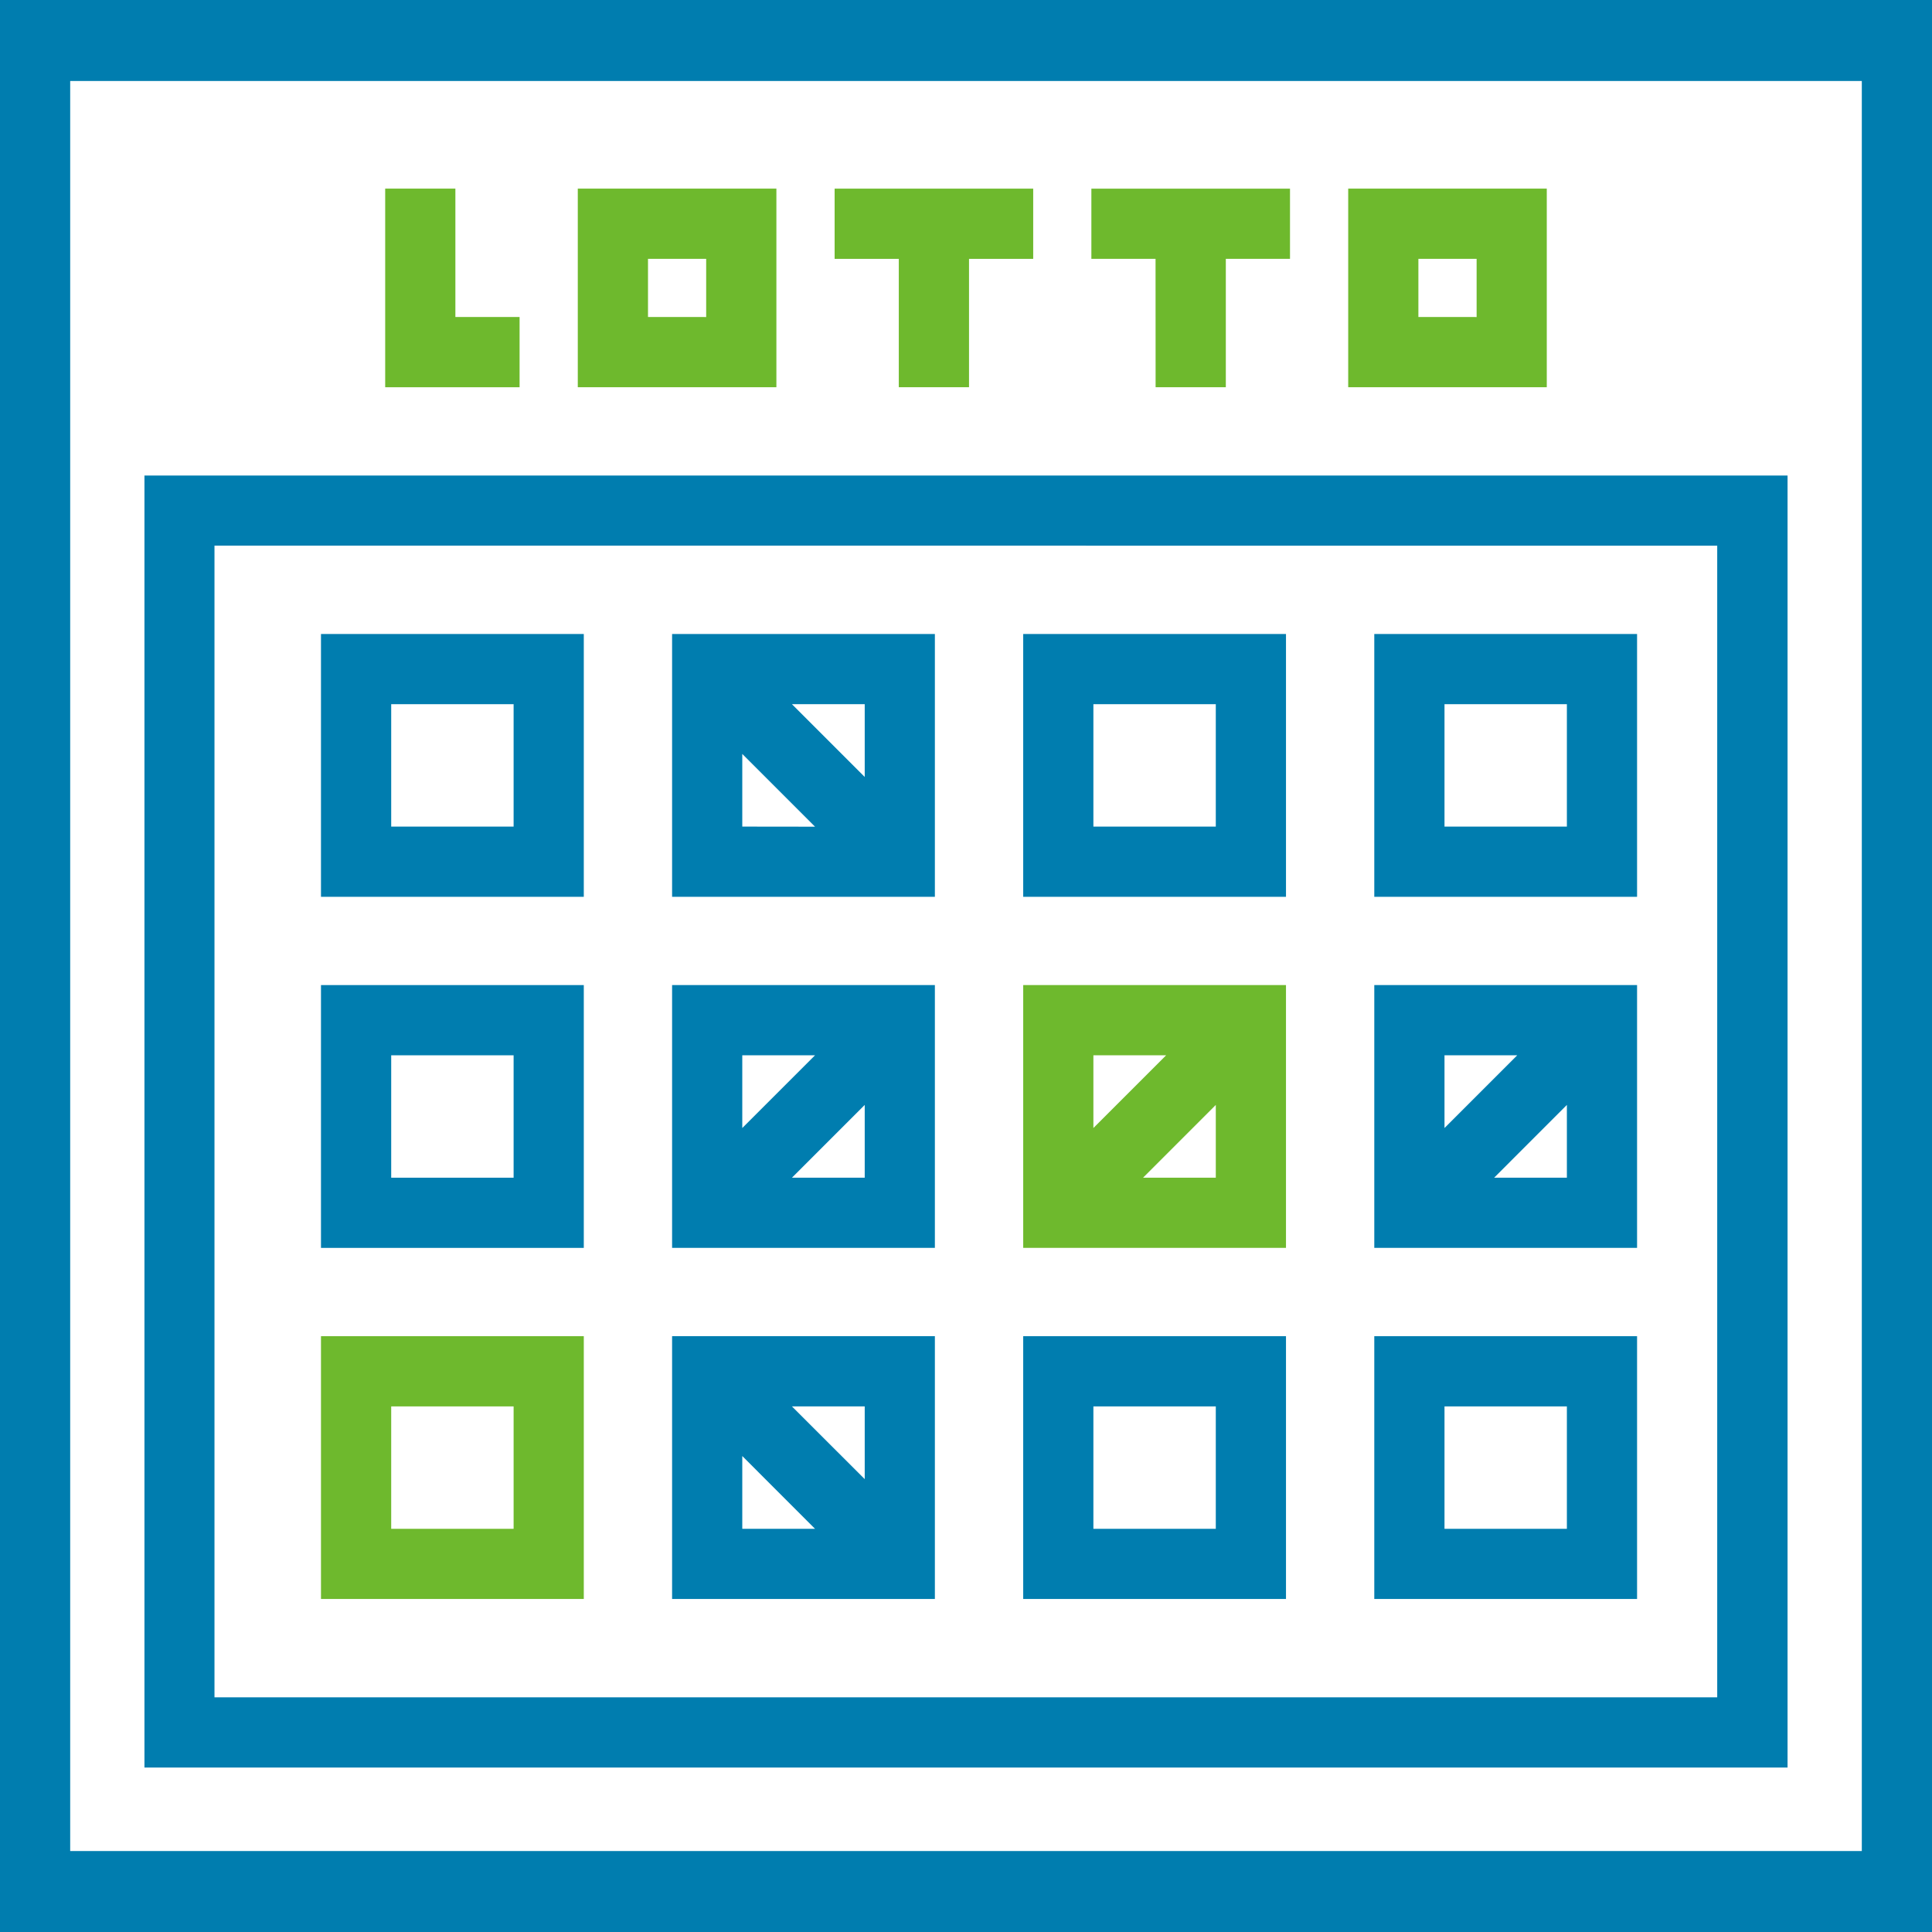 <svg xmlns="http://www.w3.org/2000/svg" width="64" height="64" viewBox="0 0 64 64"><g transform="translate(-943.647 -237.025)"><path d="M943.647,237.025v64h64v-64Zm2.325,61.318V239.708h59.35v58.635Z" fill="#007daf"/><path d="M960.859,247.526h-2.127v-4.253h-2.325v6.58h4.452Z" fill="#6eb92d"/><path d="M969.366,243.273h-6.579v6.579h6.579Zm-4.253,4.253V245.6h1.927v1.927Z" fill="#6eb92d"/><path d="M994.886,243.273h-6.578v6.579h6.578Zm-4.253,4.253V245.6h1.929v1.927Z" fill="#6eb92d"/><path d="M973.421,249.852h2.326V245.6h2.126v-2.326h-6.578V245.6h2.126Z" fill="#6eb92d"/><path d="M981.928,249.852h2.326V245.6h2.126v-2.326H979.8V245.6h2.126Z" fill="#6eb92d"/><path d="M948.432,295.577h54.43v-42.8h-54.43Zm52.1-40.475v38.149h-49.78V255.1Z" fill="#007daf"/><path d="M962.986,258.027H954.28v8.706h8.706Zm-6.38,6.38v-4.055h4.055v4.055Z" fill="#007daf"/><path d="M974.616,258.027h-8.705v8.706h8.705Zm-4.735,2.325h2.411v2.411Zm-1.645,4.055V262l2.41,2.41Z" fill="#007daf"/><path d="M986.247,258.027h-8.705v8.706h8.705Zm-6.38,6.38v-4.055h4.055v4.055Z" fill="#007daf"/><path d="M986.247,269.657h-8.705v8.706h8.705Zm-4.735,6.381,2.41-2.411v2.411Zm-1.645-1.646v-2.409h2.41Z" fill="#6eb92d"/><path d="M997.877,258.027h-8.705v8.706h8.705Zm-6.379,6.38v-4.055h4.054v4.055Z" fill="#007daf"/><path d="M962.986,281.288H954.28v8.705h8.706Zm-6.38,6.381v-4.055h4.055v4.055Z" fill="#6eb92d"/><path d="M974.616,281.288h-8.705v8.705h8.705Zm-4.735,2.326h2.411v2.409Zm-1.645,4.055v-2.411l2.41,2.411Z" fill="#007daf"/><path d="M986.247,281.288h-8.705v8.705h8.705Zm-6.38,6.381v-4.055h4.055v4.055Z" fill="#007daf"/><path d="M997.877,281.288h-8.705v8.705h8.705Zm-6.379,6.381v-4.055h4.054v4.055Z" fill="#007daf"/><path d="M997.877,269.657h-8.705v8.706h8.705Zm-4.735,6.381,2.41-2.411v2.411Zm-1.644-1.646v-2.409h2.409Z" fill="#007daf"/><path d="M974.616,269.657h-8.705v8.706h8.705Zm-4.735,6.381,2.411-2.411v2.411Zm-1.645-1.646v-2.409h2.41Z" fill="#007daf"/><path d="M962.986,269.657H954.28v8.706h8.706Zm-6.38,6.381v-4.055h4.055v4.055Z" fill="#007daf"/></g></svg>